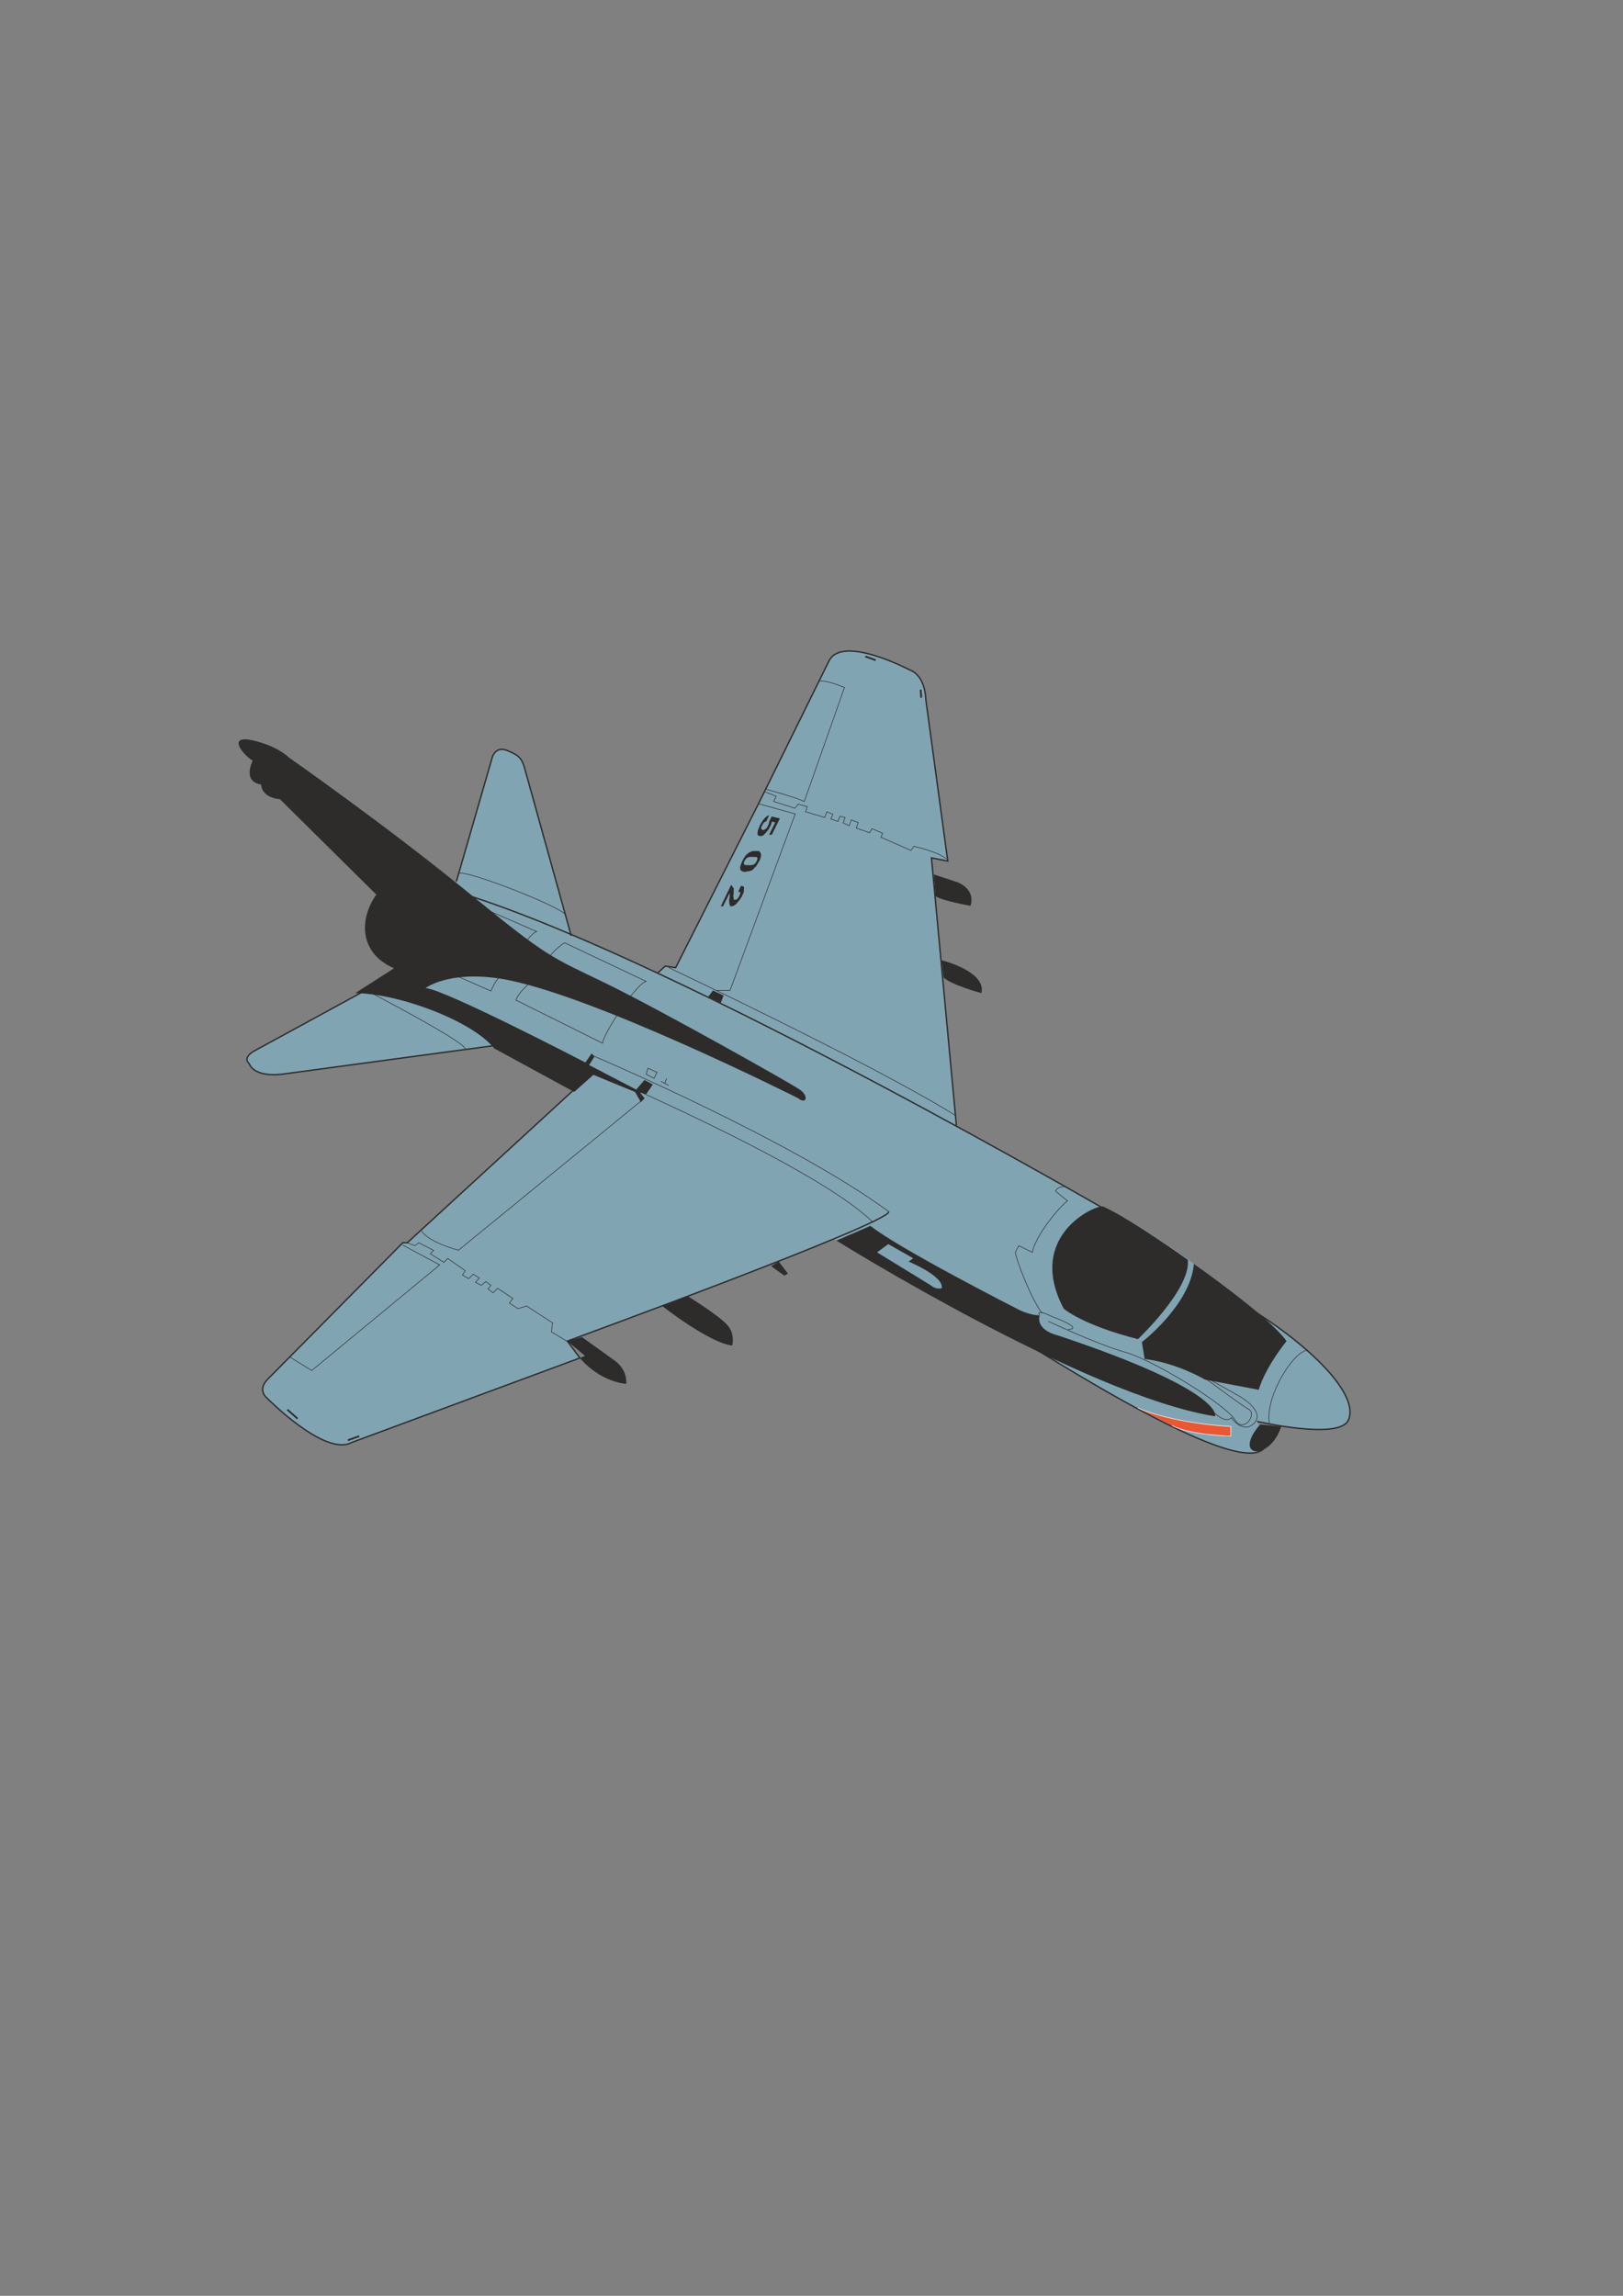 <?xml version="1.0" encoding="utf-8"?>
<!-- Created by UniConvertor 2.0rc4 (https://sk1project.net/) -->
<svg xmlns="http://www.w3.org/2000/svg" height="841.89pt" viewBox="0 0 595.276 841.89" width="595.276pt" version="1.1" xmlns:xlink="http://www.w3.org/1999/xlink" id="7e09a761-f606-11ea-a881-dcc15c148e23">

<rect x="0" y="0" width="595.276" height="841.89" fill="#808080" stroke="none"/>

<g>
	<g>
		<path style="fill:#81a4b3;" d="M 213.47,490.137 L 208.07,491.793 214.55,497.193 212.678,497.985 C 212.678,497.985 219.158,506.337 229.67,507.417 229.67,507.417 230.534,502.593 225.35,498.849 220.31,495.105 213.47,490.137 213.47,490.137 L 213.47,490.137 Z" />
		<path style="fill:#81a4b3;" d="M 252.35,475.377 L 242.846,478.905 C 242.846,478.905 259.91,492.369 268.55,493.449 268.55,493.449 269.846,489.057 266.678,485.529 263.366,482.073 252.35,475.377 252.35,475.377 L 252.35,475.377 Z" />
		<path style="fill:#81a4b3;" d="M 285.83,462.633 L 282.806,464.289 287.702,467.817 288.998,467.025 285.83,462.633 Z" />
		<path style="fill:#81a4b3;" d="M 462.23,522.177 L 469.934,523.041 C 465.614,536.289 451.646,534.417 462.23,522.177 L 462.23,522.177 Z" />
		<path style="fill:#81a4b3;" d="M 345.374,352.041 C 345.374,352.041 361.862,356.145 359.99,364.209 359.99,364.209 348.83,361.041 346.094,358.377 L 345.374,352.041 Z" />
		<path style="fill:#81a4b3;" d="M 342.494,320.649 L 351.278,323.529 C 351.278,323.529 357.974,326.049 355.958,332.097 355.958,332.097 345.878,330.297 343.142,328.569 L 342.494,320.649 Z" />
		<path style="fill:#81a4b3;" d="M 305.702,454.425 C 272.006,468.393 208.07,491.793 208.07,491.793 L 212.678,497.985 128.87,529.017 C 119.078,534.201 97.838,512.601 97.838,512.601 97.838,512.601 94.31,509.865 98.054,505.761 L 147.734,455.649 149.39,455.649 209.654,400.425 210.086,400.065 181.214,384.441 179.774,383.505 103.238,393.801 C 92.654,394.881 91.43,390.057 91.43,390.057 91.43,390.057 88.694,388.185 93.014,385.521 L 132.038,364.209 131.534,364.209 C 131.102,364.209 130.598,364.209 130.238,364.209 L 144.494,354.993 C 131.534,349.305 131.75,336.633 138.014,328.065 L 102.662,293.001 C 95.75,292.497 95.75,287.601 95.75,287.601 88.694,286.521 92.654,278.961 92.654,278.961 88.478,276.297 83.51,269.241 92.654,271.473 101.87,273.561 105.974,277.593 105.974,277.593 105.974,277.593 138.59,300.633 167.39,323.745 L 167.39,323.241 180.422,278.169 C 180.422,278.169 181.43,273.345 186.038,275.217 190.574,277.089 191.438,278.169 192.518,281.913 L 208.934,341.241 209.294,342.537 C 219.518,346.857 230.174,351.681 241.118,356.721 L 241.334,356.577 243.998,354.273 247.814,354.705 278.198,294.585 304.046,242.385 C 308.87,232.593 333.566,245.553 333.566,245.553 339.542,247.785 339.542,256.353 339.542,256.353 L 347.606,315.609 341.63,314.601 350.774,412.737 350.918,413.097 C 385.91,432.033 410.678,446.433 410.678,446.433 L 404.702,442.473 C 414.926,446.937 435.806,461.841 435.806,461.841 L 437.894,463.497 C 437.894,463.497 452.51,473.577 462.806,482.649 L 462.806,482.649 C 484.622,497.049 498.518,512.673 494.486,520.881 490.958,528.153 461.078,521.169 461.078,521.169 L 464.534,529.449 C 460.358,542.409 411.758,514.329 383.318,496.833 L 383.174,496.833 C 343.79,478.041 306.782,454.785 306.782,454.785 L 305.702,454.425 Z" />
	</g>
	<path style="fill:#ffffff;" d="M 92.222,273.129 C 88.91,271.689 87.902,273.921 92.654,275.793 97.622,277.737 102.086,280.545 113.246,288.537 124.478,296.601 155.87,320.001 173.942,335.337 173.942,335.337 191.438,349.089 200.006,352.401 200.006,352.401 187.118,342.969 180.638,337.569 174.158,332.169 151.262,313.305 115.118,286.881 115.118,286.881 100.79,275.721 92.222,273.129 L 92.222,273.129 Z" />
	<path style="fill:#ffffff;" d="M 138.446,328.641 L 141.326,331.233 C 141.326,331.233 137.15,331.233 135.926,333.249 135.926,333.249 137.078,329.937 138.446,328.641 L 138.446,328.641 Z" />
	<path style="fill:#ffffff;" d="M 217.934,494.745 C 217.934,494.745 227.222,499.425 226.214,503.385 226.214,503.385 221.03,503.313 215.27,497.985 L 215.126,494.745 217.934,494.745 Z" />
	<path style="fill:#ffffff;" d="M 254.366,478.401 C 254.366,478.401 265.598,483.225 265.382,488.121 265.382,488.121 255.878,483.009 254.006,481.137 L 254.366,478.401 Z" />
	<path style="fill:#ffffff;" d="M 393.686,471.561 L 391.742,473.505 C 391.742,473.505 386.99,464.577 388.286,458.889 389.654,453.273 396.71,447.081 396.71,447.081 L 405.494,450.321 406.934,449.313 408.806,450.321 406.934,453.273 399.662,450.609 393.182,459.465 C 390.158,463.281 393.686,471.561 393.686,471.561 L 393.686,471.561 Z" />
	<path style="fill:#ffffff;" d="M 398.438,472.425 C 398.726,472.497 398.582,472.065 398.726,472.209 398.942,471.273 399.158,470.265 399.302,469.257 400.022,468.537 400.31,467.601 400.67,466.665 400.958,465.945 400.022,465.729 399.374,465.873 399.302,465.873 399.302,466.449 399.086,466.521 398.942,466.665 399.086,466.809 399.086,466.809 398.366,467.025 397.646,467.097 396.926,467.097 396.566,468.753 396.35,470.769 397.43,472.209 397.862,472.209 398.222,472.497 398.582,472.497 398.582,472.425 398.438,472.425 398.438,472.425 L 398.438,472.425 Z" />
	<path style="fill:#ffffff;" d="M 400.022,451.617 L 394.334,459.609 401.966,463.929 C 401.966,463.929 403.55,464.289 403.406,466.089 L 404.702,464.865 C 404.702,464.865 405.278,463.281 400.67,461.481 L 401.894,460.113 403.19,460.905 404.126,459.825 402.83,458.889 403.766,457.953 405.062,458.889 406.07,457.953 404.486,456.801 405.278,455.721 407.006,456.801 C 407.006,456.801 408.086,457.737 407.87,461.409 L 408.806,461.409 C 408.806,461.409 409.238,456.585 407.366,455.145 L 400.022,451.617 Z" />
	<path style="fill:#ffffff;" d="M 407.942,454.713 C 411.47,456.297 411.038,460.689 411.038,460.689 411.038,460.689 425.582,467.745 430.622,473.361 L 431.702,471.561 C 424.214,463.929 412.334,459.609 412.334,459.609 412.334,459.609 412.406,455.721 409.742,454.209 L 407.942,454.713 Z" />
	<path style="fill:#ffffff;" d="M 411.398,454.425 C 421.838,460.473 429.47,465.585 433.07,469.041 L 433.718,467.961 C 427.958,462.633 413.126,453.993 413.126,453.993 L 411.398,454.425 Z" />
	<path style="stroke:#ffffff;stroke-width:0.648;stroke-miterlimit:10.433;fill:none;" d="M 435.302,475.737 C 435.302,475.737 455.894,489.921 463.598,498.129" />
	<path style="stroke:#ffffff;stroke-width:0.36;stroke-miterlimit:10.433;fill:none;" d="M 437.246,471.129 C 437.246,471.129 458.846,486.249 465.542,494.241" />
	<path style="stroke:#ffffff;stroke-width:0.36;stroke-miterlimit:10.433;fill:none;" d="M 423.206,492.513 L 426.158,489.777" />
	<path style="stroke:#ffffff;stroke-width:0.36;stroke-miterlimit:10.433;fill:none;" d="M 424.502,494.745 L 428.606,490.713 C 428.606,490.713 444.59,498.921 449.918,503.889" />
	<path style="stroke:#ffffff;stroke-width:0.36;stroke-miterlimit:10.433;fill:none;" d="M 392.03,479.481 C 392.03,479.481 402.686,485.889 417.23,489.705" />
	<path style="stroke:#ffffff;stroke-width:0.36;stroke-miterlimit:10.433;fill:none;" d="M 346.958,353.553 C 346.958,353.553 356.822,356.001 357.614,360.825 357.614,360.825 349.19,358.161 347.174,356.361 L 346.958,353.553 Z" />
	<path style="stroke:#ffffff;stroke-width:0.36;stroke-miterlimit:10.433;fill:none;" d="M 344.006,322.233 C 344.006,322.233 353.942,323.601 353.006,328.641 L 344.222,325.689 344.006,322.233 Z" />
	<g>
		<path style="fill:#2d2c2b;" d="M 292.742,402.729 C 295.694,405.177 296.846,401.937 293.318,399.561 289.79,397.113 242.846,370.689 222.398,360.681 201.878,350.745 201.374,351.537 171.71,327.273 142.118,303.081 105.974,277.737 105.974,277.737 105.974,277.737 101.87,273.561 92.654,271.473 83.51,269.385 88.478,276.297 92.654,278.961 92.654,278.961 88.694,286.593 95.75,287.673 95.75,287.673 95.75,292.497 102.662,293.073 L 138.014,328.065 C 131.75,336.777 131.534,349.449 144.494,355.065 L 130.238,364.209 C 146.078,364.209 173.366,374.433 181.214,384.441 L 210.59,400.425 217.646,394.161 232.91,400.425 235.07,404.169 236.366,402.729 234.782,400.641 237.014,401.217 239.462,397.689 236.366,396.033 233.342,399.561 216.062,390.561 218.078,387.393 216.998,386.313 214.694,389.625 C 214.694,389.625 162.782,362.625 156.086,362.337 156.086,362.337 164.294,356.001 183.086,358.809 215.126,363.633 292.742,402.729 292.742,402.729 L 292.742,402.729 Z" />
		<path style="fill:#2d2c2b;" d="M 213.47,490.281 L 208.07,491.793 214.55,497.193 212.678,497.985 C 212.678,497.985 219.158,506.337 229.67,507.489 229.67,507.489 230.534,502.593 225.35,498.849 220.166,495.105 213.47,490.281 213.47,490.281 L 213.47,490.281 Z" />
		<path style="fill:#2d2c2b;" d="M 252.35,475.377 L 242.846,478.905 C 242.846,478.905 259.91,492.369 268.55,493.449 268.55,493.449 269.846,489.057 266.606,485.673 263.366,482.145 252.35,475.377 252.35,475.377 L 252.35,475.377 Z" />
		<path style="fill:#2d2c2b;" d="M 285.686,462.633 L 282.806,464.289 287.702,467.817 288.998,467.025 285.686,462.633 Z" />
		<path style="fill:#2d2c2b;" d="M 319.238,449.529 L 306.782,454.929 C 306.782,454.929 397.79,511.737 445.67,519.369 445.67,519.369 449.558,510.225 387.998,489.705 387.998,489.705 379.934,488.049 381.302,482.361 381.302,482.361 377.774,482.361 373.67,480.273 373.67,480.273 330.038,458.097 319.238,449.529 L 319.238,449.529 Z" />
		<path style="fill:#2d2c2b;" d="M 435.662,461.985 C 435.662,461.985 414.926,447.081 404.702,442.473 402.326,441.393 375.902,453.057 390.158,479.913 390.158,479.913 396.926,485.889 417.374,491.073 417.374,491.073 436.886,472.641 435.662,461.985 L 435.662,461.985 Z" />
		<path style="fill:#2d2c2b;" d="M 418.814,492.153 C 418.814,492.153 436.526,478.617 437.894,463.497 437.894,463.497 465.398,482.649 471.878,491.793 471.878,491.793 464.318,500.937 461.654,509.649 L 441.926,505.905 C 441.926,505.905 431.918,499.857 419.822,498.345 L 418.814,492.153 Z" />
		<path style="fill:#2d2c2b;" d="M 462.23,522.321 L 469.934,523.113 C 465.614,536.289 451.646,534.417 462.23,522.321 L 462.23,522.321 Z" />
		<path style="fill:#2d2c2b;" d="M 345.374,352.113 C 345.374,352.113 361.862,356.145 359.99,364.209 359.99,364.209 348.83,361.185 346.094,358.449 L 345.374,352.113 Z" />
		<path style="fill:#2d2c2b;" d="M 342.494,320.649 L 351.278,323.529 C 351.278,323.529 357.974,326.049 355.958,332.169 355.958,332.169 345.878,330.441 343.142,328.641 L 342.494,320.649 Z" />
		<path style="stroke:#2d2c2b;stroke-width:0.504;stroke-miterlimit:10.433;fill:none;" d="M 167.39,323.241 L 180.422,278.169 C 180.422,278.169 181.43,273.345 186.038,275.217 190.574,277.089 191.438,278.169 192.518,282.057 L 209.51,343.185" />
		<path style="stroke:#2d2c2b;stroke-width:0.504;stroke-miterlimit:10.433;fill:none;" d="M 171.926,328.425 C 251.774,353.985 410.678,446.577 410.678,446.577" />
		<path style="stroke:#2d2c2b;stroke-width:0.504;stroke-miterlimit:10.433;fill:none;" d="M 453.734,476.961 C 480.806,492.945 498.95,511.737 494.486,520.881 490.958,528.153 461.078,521.241 461.078,521.241" />
		<path style="stroke:#2d2c2b;stroke-width:0.504;stroke-miterlimit:10.433;fill:none;" d="M 464.534,529.593 C 459.134,545.793 384.038,497.193 366.398,486.393" />
		<path style="stroke:#2d2c2b;stroke-width:0.504;stroke-miterlimit:10.433;fill:none;" d="M 326.006,444.345 C 326.006,448.665 208.07,491.793 208.07,491.793 L 212.678,497.985 128.87,529.017 C 119.078,534.201 97.838,512.601 97.838,512.601 97.838,512.601 94.31,509.865 98.054,505.905 L 147.734,455.721 149.39,455.721 216.206,394.377" />
		<path style="stroke:#2d2c2b;stroke-width:0.504;stroke-miterlimit:10.433;fill:none;" d="M 183.302,383.145 L 103.238,393.945 C 92.654,395.025 91.43,390.057 91.43,390.057 91.43,390.057 88.694,388.185 93.014,385.521 L 135.566,362.337" />
		<path style="stroke:#2d2c2b;stroke-width:0.504;stroke-miterlimit:10.433;fill:none;" d="M 241.334,356.721 L 243.998,354.273 247.814,354.849 278.198,294.729 304.046,242.385 C 308.87,232.593 333.566,245.625 333.566,245.625 339.542,247.785 339.542,256.353 339.542,256.353 L 347.606,315.753 341.63,314.601 350.774,412.737" />
	</g>
	<path style="fill:#2d2c2b;" d="M 259.766,365.505 L 261.494,363.201 265.382,365.073 264.374,367.737 259.766,365.505 Z" />
	<path style="stroke:#2d2c2b;stroke-width:0.216;stroke-miterlimit:10.433;fill:none;" d="M 245.294,354.849 C 245.294,354.849 320.606,390.417 350.342,408.993" />
	<path style="stroke:#2d2c2b;stroke-width:0.216;stroke-miterlimit:10.433;fill:none;" d="M 218.078,387.393 C 218.078,387.393 290.87,418.353 326.006,444.345" />
	<path style="stroke:#2d2c2b;stroke-width:0.216;stroke-miterlimit:10.433;fill:none;" d="M 384.47,484.521 C 384.47,484.521 402.326,492.945 412.766,495.897 423.35,498.849 449.99,515.481 452.942,520.665 455.966,525.849 461.366,518.577 457.91,516.705 454.382,514.833 441.71,504.825 437.678,502.593" />
	<path style="stroke:#2d2c2b;stroke-width:0.216;stroke-miterlimit:10.433;fill:none;" d="M 444.158,516.921 C 444.158,516.921 449.198,522.537 451.646,519.873 451.646,519.873 455.678,525.849 459.782,522.105 464.822,517.353 453.734,511.521 453.734,511.521 L 438.398,502.953" />
	<g>
		<path style="fill:#ea5734;" d="M 417.374,516.345 C 417.374,516.345 428.966,521.745 451.43,523.113 L 451.43,526.641 C 451.43,526.641 436.526,526.281 429.83,522.753 L 417.374,516.345 Z" />
		<path style="stroke:#ffffff;stroke-width:0.216;stroke-miterlimit:10.433;fill:none;" d="M 417.374,516.345 C 417.374,516.345 428.966,521.745 451.43,523.113 L 451.43,526.641 C 451.43,526.641 436.526,526.281 429.83,522.753" />
	</g>
	<path style="stroke:#2d2c2b;stroke-width:0.216;stroke-miterlimit:10.433;fill:none;" d="M 465.614,522.105 C 463.742,512.601 474.326,495.321 479.726,495.105" />
	<path style="stroke:#2d2c2b;stroke-width:0.216;stroke-miterlimit:10.433;fill:none;" d="M 381.302,482.361 C 381.302,482.361 379.43,479.697 385.55,482.649 385.55,482.649 398.006,487.185 391.742,487.545" />
	<path style="stroke:#2d2c2b;stroke-width:0.216;stroke-miterlimit:10.433;fill:none;" d="M 382.166,481.569 C 378.062,475.953 372.878,462.417 372.374,459.249 L 373.67,456.801 378.638,459.249 C 379.646,453.273 388.574,442.473 391.526,440.385 L 387.206,436.857 C 387.206,436.857 387.422,435.201 390.158,435.201" />
	<path style="stroke:#2d2c2b;stroke-width:0.216;stroke-miterlimit:10.433;fill:none;" d="M 215.126,391.713 C 215.126,391.713 298.646,427.065 320.03,448.089" />
	<path style="stroke:#2d2c2b;stroke-width:0.216;stroke-miterlimit:10.433;fill:none;" d="M 236.366,402.729 L 168.182,458.457 C 168.182,458.457 157.382,455.721 154.646,451.401" />
	<path style="stroke:#2d2c2b;stroke-width:0.216;stroke-miterlimit:10.433;fill:none;" d="M 149.39,455.721 L 152.126,456.801 153.638,455.721 159.038,458.529 157.814,459.753 162.782,462.921 164.222,461.481 170.63,465.945 169.622,467.601 171.926,468.897 173.582,467.241 175.814,468.681 174.374,470.265 176.534,471.345 178.19,469.977 180.062,471.345 178.982,472.641 180.854,474.081 182.51,472.425 188.126,476.169 186.83,477.825 189.998,479.913 193.094,478.905 202.67,485.097 202.238,488.409 211.022,493.665" />
	<path style="stroke:#2d2c2b;stroke-width:0.216;stroke-miterlimit:10.433;fill:none;" d="M 147.734,456.585 L 161.27,463.857 114.326,502.593 106.19,497.553" />
	<path style="stroke:#2d2c2b;stroke-width:0.648;stroke-miterlimit:10.433;fill:none;" d="M 105.398,516.921 L 109.142,520.233" />
	<path style="stroke:#2d2c2b;stroke-width:0.648;stroke-miterlimit:10.433;fill:none;" d="M 127.574,528.153 L 131.75,526.641" />
	<path style="stroke:#2d2c2b;stroke-width:0.216;stroke-miterlimit:10.433;fill:none;" d="M 262.79,363.201 L 267.758,363.201 291.662,298.473 278.198,294.729" />
	<path style="stroke:#2d2c2b;stroke-width:0.216;stroke-miterlimit:10.433;fill:none;" d="M 280.646,290.409 L 284.678,291.993 283.814,293.937 291.59,296.385 292.742,294.873 296.054,295.809 295.478,297.681 302.462,299.769 303.254,297.681 305.486,298.617 304.766,300.345 307.358,301.209 308.078,299.337 309.95,299.769 309.23,301.785 311.462,302.793 312.254,300.633 314.774,301.641 314.054,303.657 318.95,305.385 319.814,303.873 323.702,305.529 323.126,307.041 334.142,311.865 335.15,310.353 C 335.15,310.353 343.79,312.225 347.03,314.889" />
	<path style="stroke:#2d2c2b;stroke-width:0.216;stroke-miterlimit:10.433;fill:none;" d="M 280.646,289.329 C 280.646,289.329 292.31,292.497 294.974,293.937 L 309.734,252.105 C 309.734,252.105 302.678,249.081 300.23,249.873" />
	<path style="stroke:#2d2c2b;stroke-width:0.648;stroke-miterlimit:10.433;fill:none;" d="M 317.366,240.729 L 321.182,242.097" />
	<path style="stroke:#2d2c2b;stroke-width:0.648;stroke-miterlimit:10.433;fill:none;" d="M 337.67,252.897 L 337.886,255.849" />
	<path style="stroke:#2d2c2b;stroke-width:0.216;stroke-miterlimit:10.433;fill:none;" d="M 168.182,320.289 C 170.63,318.705 205.406,332.385 207.278,335.337" />
	<path style="stroke:#2d2c2b;stroke-width:0.216;stroke-miterlimit:10.433;fill:none;" d="M 134.846,363.417 C 134.846,363.417 170.63,382.065 170.63,384.657" />
	<path style="stroke:#2d2c2b;stroke-width:0.216;stroke-miterlimit:10.433;fill:none;" d="M 166.67,357.513 L 180.062,363.417 C 180.062,363.417 182.51,357.225 185.174,357.225 L 195.182,359.889 C 195.182,359.889 190.862,362.841 189.206,366.729 L 221.03,382.569 C 221.03,379.401 233.486,360.465 237.014,359.889 L 207.062,345.705 C 207.062,345.705 202.67,348.585 201.374,351.321" />
	<path style="stroke:#2d2c2b;stroke-width:0.216;stroke-miterlimit:10.433;fill:none;" d="M 193.31,344.841 C 193.31,344.841 195.182,342.177 196.838,341.601 L 177.11,333.033" />
	<path style="stroke:#2d2c2b;stroke-width:0.216;stroke-miterlimit:10.433;fill:none;" d="M 237.014,393.945 L 239.894,395.457 240.974,393.225 237.662,391.713 237.014,393.945 Z" />
	<path style="stroke:#2d2c2b;stroke-width:0.216;stroke-miterlimit:10.433;fill:none;" d="M 242.414,396.537 L 245.222,398.049" />
	<path style="stroke:#2d2c2b;stroke-width:0.216;stroke-miterlimit:10.433;fill:none;" d="M 243.782,397.257 L 244.502,395.457" />
	<path style="fill:#2d2c2b;" d="M 282.158,298.977 L 281.006,301.281 C 280.79,301.281 280.574,301.281 280.286,301.569 280.07,301.785 279.71,302.217 279.638,302.505 279.35,302.937 279.278,303.153 279.134,303.657 279.134,303.873 279.134,304.089 279.494,304.089 279.494,304.377 279.638,304.377 279.854,304.377 280.07,304.377 280.214,304.377 280.646,304.089 280.862,303.873 281.006,303.873 281.15,303.657 281.366,303.441 281.51,303.153 281.582,302.937 282.086,302.001 282.158,301.569 282.086,301.281 L 283.022,299.409 286.046,300.129 283.094,306.105 282.086,306.105 284.318,301.569 283.094,301.281 C 283.022,301.785 282.806,302.505 282.446,303.153 282.158,303.657 281.942,304.089 281.582,304.593 281.222,305.025 280.646,305.673 280.43,305.889 279.926,306.321 279.638,306.609 279.134,306.609 278.99,306.609 278.99,306.609 278.918,306.609 278.414,306.609 278.054,306.321 277.838,306.105 277.838,305.673 277.838,305.025 277.982,304.449 278.342,303.801 278.414,303.153 278.774,302.505 279.134,301.785 279.638,301.209 279.854,300.705 280.214,300.345 280.574,299.913 280.862,299.625 281.366,299.193 281.942,298.977 282.158,298.977 L 282.158,298.977 Z M 276.758,312.081 C 276.902,312.081 277.046,312.081 277.118,312.081 277.622,312.081 278.054,312.081 278.414,312.081 278.558,312.369 278.918,312.585 278.99,312.801 279.134,313.017 279.134,313.521 279.134,313.953 278.99,314.457 278.918,314.889 278.558,315.609 278.054,316.545 277.694,317.049 277.262,317.769 276.686,318.201 276.398,318.561 275.966,319.065 275.462,319.281 275.174,319.281 274.814,319.497 274.454,319.497 273.95,319.497 273.518,319.713 L 273.23,319.713 C 272.294,319.713 271.718,319.281 271.502,318.777 271.358,317.841 271.718,316.833 272.438,315.393 272.798,314.673 273.23,314.097 273.518,313.665 273.95,313.305 274.454,312.801 274.814,312.585 275.174,312.369 275.606,312.369 275.966,312.081 276.326,312.081 276.686,312.081 276.758,312.081 L 276.758,312.081 Z M 276.11,314.241 C 275.606,314.241 275.03,314.241 274.814,314.241 274.454,314.457 274.094,314.457 273.878,314.673 273.59,314.889 273.23,315.393 273.014,315.897 272.942,316.113 272.798,316.329 272.798,316.545 272.798,316.833 272.942,316.833 273.014,317.049 273.158,317.049 273.23,317.265 273.518,317.265 273.734,317.265 274.238,317.265 274.526,317.265 274.886,317.265 275.39,317.265 275.606,317.265 275.822,317.265 276.182,317.049 276.398,317.049 276.686,316.833 276.758,316.833 277.046,316.545 277.118,316.329 277.406,316.113 277.478,315.897 277.694,315.393 277.838,314.889 277.838,314.673 277.838,314.457 277.478,314.457 277.406,314.241 277.046,314.241 276.542,314.241 276.11,314.241 L 276.11,314.241 Z M 268.118,324.537 C 268.478,324.681 268.55,324.897 268.694,325.257 269.054,325.473 269.126,325.689 269.126,325.977 269.126,326.409 269.054,326.913 269.126,327.345 269.126,327.633 269.054,328.065 268.91,328.569 269.054,328.785 269.054,329.001 269.054,329.217 269.054,329.505 269.126,329.721 269.126,329.937 269.27,329.937 269.414,329.937 269.63,329.937 269.774,329.937 270.062,329.937 270.35,329.721 270.566,329.505 270.926,329.001 271.142,328.569 271.358,328.065 271.502,327.849 271.502,327.633 271.502,327.345 271.646,327.129 271.502,327.129 271.286,327.129 271.142,327.129 270.998,327.129 270.998,326.913 270.926,326.913 270.782,326.913 L 271.718,324.897 C 272.078,324.897 272.582,324.897 272.798,325.257 272.942,325.473 272.942,325.977 272.798,326.409 272.942,326.913 272.654,327.633 272.294,328.281 272.006,329.001 271.502,329.721 271.142,330.153 270.566,330.873 270.062,331.377 269.774,331.737 269.27,332.169 268.766,332.169 268.334,332.385 267.974,332.385 267.614,332.169 267.614,331.737 267.398,331.377 267.542,330.657 267.398,330.153 267.542,329.505 267.614,329.001 267.614,328.569 267.758,328.065 267.614,327.633 267.542,327.633 L 265.166,332.385 264.374,332.313 268.118,324.537 Z" />
	<path style="fill:#81a4b3;" d="M 325.79,456.225 L 334.934,461.409 333.278,462.633 C 333.278,462.633 346.454,468.105 345.374,472.425 345.374,472.425 343.286,473.001 341.414,471.345 L 321.686,459.249 325.79,456.225 Z" />
</g>
</svg>